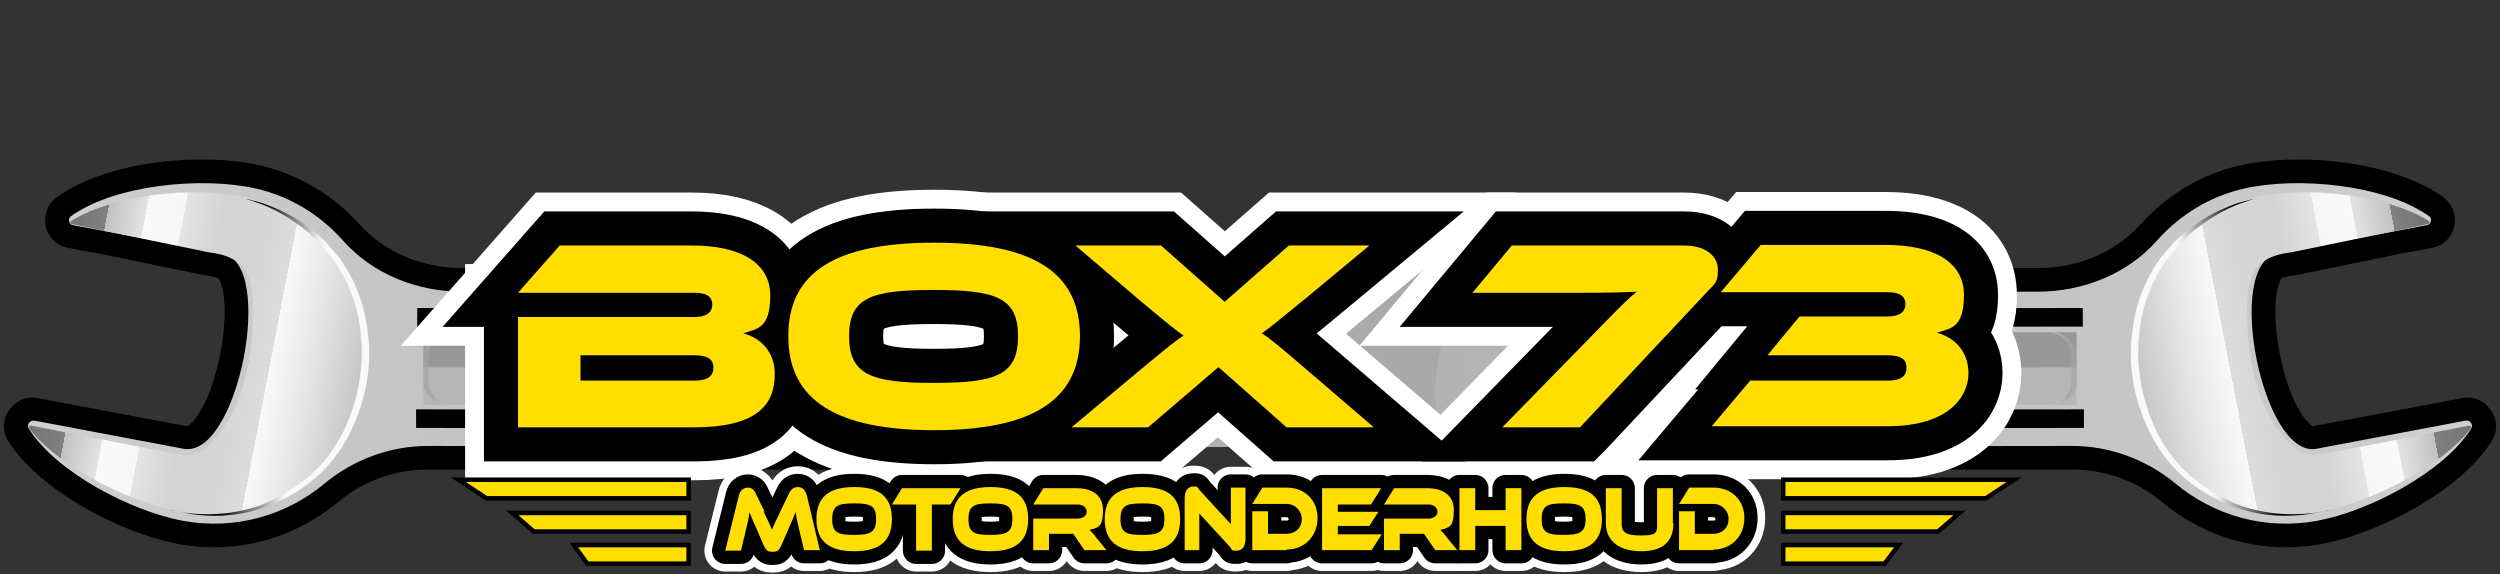 <?xml version="1.0" encoding="UTF-8"?>
<svg width="444px" height="102px" viewBox="0 0 444 102" version="1.1" xmlns="http://www.w3.org/2000/svg" xmlns:xlink="http://www.w3.org/1999/xlink">
    <rect x="0" y="0" width="444" height="102" fill="#333333" stroke="none"/>
    <title>Box 73 lang</title>
    <defs>
        <linearGradient x1="-0.291%" y1="50.168%" x2="99.697%" y2="50.055%" id="linearGradient-1">
            <stop stop-color="#A4A4A4" offset="0%"></stop>
            <stop stop-color="#CFCFCF" offset="100%"></stop>
        </linearGradient>
        <linearGradient x1="104.485%" y1="38.476%" x2="2.72%" y2="56.935%" id="linearGradient-2">
            <stop stop-color="#6C6C6C" offset="0%"></stop>
            <stop stop-color="#6D6D6D" offset="10%"></stop>
            <stop stop-color="#747474" offset="10%"></stop>
            <stop stop-color="#808080" offset="20%"></stop>
            <stop stop-color="#919191" offset="20%"></stop>
            <stop stop-color="#A7A7A7" offset="20%"></stop>
            <stop stop-color="#C2C2C2" offset="20%"></stop>
            <stop stop-color="#E2E2E2" offset="30%"></stop>
            <stop stop-color="#F9F9F9" offset="30%"></stop>
            <stop stop-color="#F7F7F7" offset="40%"></stop>
            <stop stop-color="#F0F0F0" offset="40%"></stop>
            <stop stop-color="#E4E4E4" offset="40%"></stop>
            <stop stop-color="#D4D4D4" offset="50%"></stop>
            <stop stop-color="#D5D5D5" offset="60%"></stop>
            <stop stop-color="#DCDCDC" offset="70%"></stop>
            <stop stop-color="#E8E8E8" offset="70%"></stop>
            <stop stop-color="#F9F9F9" offset="70%"></stop>
            <stop stop-color="#E7E7E7" offset="80%"></stop>
            <stop stop-color="#B9B9B9" offset="100%"></stop>
        </linearGradient>
        <linearGradient x1="50.962%" y1="48.312%" x2="51.049%" y2="51.149%" id="linearGradient-3">
            <stop stop-color="#979797" offset="0%"></stop>
            <stop stop-color="#B6B6B6" offset="100%"></stop>
        </linearGradient>
        <linearGradient x1="66.541%" y1="42.385%" x2="11.171%" y2="43.072%" id="linearGradient-4">
            <stop stop-color="#A4A4A4" offset="0%"></stop>
            <stop stop-color="#CFCFCF" offset="100%"></stop>
        </linearGradient>
        <radialGradient cx="-13.962%" cy="254.382%" fx="-13.962%" fy="254.382%" r="1723.529%" gradientTransform="translate(-0.14,2.544),scale(0.044,1),rotate(89.4),translate(0.14,-2.544)" id="radialGradient-5">
            <stop stop-color="#D0D0D0" offset="0%"></stop>
            <stop stop-color="#C9C9C9" offset="10%"></stop>
            <stop stop-color="#B7B7B7" offset="20%"></stop>
            <stop stop-color="#999999" offset="40%"></stop>
            <stop stop-color="#6F6F6F" offset="60%"></stop>
            <stop stop-color="#3A3A3A" offset="80%"></stop>
            <stop stop-color="#000000" offset="100%"></stop>
        </radialGradient>
        <radialGradient cx="-1894.186%" cy="31497.059%" fx="-1894.186%" fy="31497.059%" r="1723.529%" gradientTransform="translate(-18.942,314.971),scale(0.044,1),translate(18.942,-314.971)" id="radialGradient-6">
            <stop stop-color="#D0D0D0" offset="0%"></stop>
            <stop stop-color="#C9C9C9" offset="10%"></stop>
            <stop stop-color="#B7B7B7" offset="20%"></stop>
            <stop stop-color="#999999" offset="40%"></stop>
            <stop stop-color="#6F6F6F" offset="60%"></stop>
            <stop stop-color="#3A3A3A" offset="80%"></stop>
            <stop stop-color="#000000" offset="100%"></stop>
        </radialGradient>
        <linearGradient x1="61.63%" y1="47.858%" x2="31.953%" y2="54.655%" id="linearGradient-7">
            <stop stop-color="#000000" offset="0%"></stop>
            <stop stop-color="#080808" offset="0%"></stop>
            <stop stop-color="#5C5C5C" offset="30%"></stop>
            <stop stop-color="#9F9F9F" offset="60%"></stop>
            <stop stop-color="#D0D0D0" offset="80%"></stop>
            <stop stop-color="#EDEDED" offset="90%"></stop>
            <stop stop-color="#F9F9F9" offset="100%"></stop>
        </linearGradient>
        <linearGradient x1="100.299%" y1="50.099%" x2="0.311%" y2="49.985%" id="linearGradient-8">
            <stop stop-color="#A4A4A4" offset="0%"></stop>
            <stop stop-color="#CFCFCF" offset="100%"></stop>
        </linearGradient>
        <linearGradient x1="-4.618%" y1="37.205%" x2="97.315%" y2="55.505%" id="linearGradient-9">
            <stop stop-color="#6C6C6C" offset="0%"></stop>
            <stop stop-color="#6D6D6D" offset="10%"></stop>
            <stop stop-color="#747474" offset="10%"></stop>
            <stop stop-color="#808080" offset="20%"></stop>
            <stop stop-color="#919191" offset="20%"></stop>
            <stop stop-color="#A7A7A7" offset="20%"></stop>
            <stop stop-color="#C2C2C2" offset="20%"></stop>
            <stop stop-color="#E2E2E2" offset="30%"></stop>
            <stop stop-color="#F9F9F9" offset="30%"></stop>
            <stop stop-color="#F7F7F7" offset="40%"></stop>
            <stop stop-color="#F0F0F0" offset="40%"></stop>
            <stop stop-color="#E4E4E4" offset="40%"></stop>
            <stop stop-color="#D4D4D4" offset="50%"></stop>
            <stop stop-color="#D5D5D5" offset="60%"></stop>
            <stop stop-color="#DCDCDC" offset="70%"></stop>
            <stop stop-color="#E8E8E8" offset="70%"></stop>
            <stop stop-color="#F9F9F9" offset="70%"></stop>
            <stop stop-color="#E7E7E7" offset="80%"></stop>
            <stop stop-color="#B9B9B9" offset="100%"></stop>
        </linearGradient>
        <linearGradient x1="48.935%" y1="48.113%" x2="48.846%" y2="50.971%" id="linearGradient-10">
            <stop stop-color="#979797" offset="0%"></stop>
            <stop stop-color="#B6B6B6" offset="100%"></stop>
        </linearGradient>
        <linearGradient x1="33.198%" y1="35.35%" x2="88.569%" y2="36.037%" id="linearGradient-11">
            <stop stop-color="#A4A4A4" offset="0%"></stop>
            <stop stop-color="#CFCFCF" offset="100%"></stop>
        </linearGradient>
        <radialGradient cx="121.114%" cy="579.627%" fx="121.114%" fy="579.627%" r="1723.529%" gradientTransform="translate(1.211,5.796),scale(0.044,1),rotate(90.6),translate(-1.211,-5.796)" id="radialGradient-12">
            <stop stop-color="#D0D0D0" offset="0%"></stop>
            <stop stop-color="#C9C9C9" offset="10%"></stop>
            <stop stop-color="#B7B7B7" offset="20%"></stop>
            <stop stop-color="#999999" offset="40%"></stop>
            <stop stop-color="#6F6F6F" offset="60%"></stop>
            <stop stop-color="#3A3A3A" offset="80%"></stop>
            <stop stop-color="#000000" offset="100%"></stop>
        </radialGradient>
        <radialGradient cx="121.413%" cy="576.715%" fx="121.413%" fy="576.715%" r="1723.529%" gradientTransform="translate(1.214,5.767),scale(0.044,1),rotate(90.6),translate(-1.214,-5.767)" id="radialGradient-13">
            <stop stop-color="#D0D0D0" offset="0%"></stop>
            <stop stop-color="#C9C9C9" offset="10%"></stop>
            <stop stop-color="#B7B7B7" offset="20%"></stop>
            <stop stop-color="#999999" offset="40%"></stop>
            <stop stop-color="#6F6F6F" offset="60%"></stop>
            <stop stop-color="#3A3A3A" offset="80%"></stop>
            <stop stop-color="#000000" offset="100%"></stop>
        </radialGradient>
        <linearGradient x1="38.393%" y1="46.442%" x2="68.069%" y2="53.239%" id="linearGradient-14">
            <stop stop-color="#000000" offset="0%"></stop>
            <stop stop-color="#080808" offset="0%"></stop>
            <stop stop-color="#5C5C5C" offset="30%"></stop>
            <stop stop-color="#9F9F9F" offset="60%"></stop>
            <stop stop-color="#D0D0D0" offset="80%"></stop>
            <stop stop-color="#EDEDED" offset="90%"></stop>
            <stop stop-color="#F9F9F9" offset="100%"></stop>
        </linearGradient>
    </defs>
    <g id="Page-1" stroke="none" stroke-width="1" fill="none" fill-rule="evenodd">
        <g id="Box-73-lang" transform="translate(0, 28)">
            <g id="Group" transform="translate(159, 0)" fill-rule="nonzero">
                <path d="M282.8,44.1 C281.6,42.9 279.9,42.4 278.3,42.7 L251.8,47.7 C251.8,47.7 251.4,47.5 251,47.1 C247.8,44 245.1,34.7 245.1,27.3 C245.1,24 245.7,22.2 246.2,21.4 C246.8,21.2 247.5,21 248.4,20.9 L248.6,20.9 C248.6,20.9 266.6,17.2 266.6,17.2 L273,16 C274.8,15.7 276.3,14.3 276.8,12.5 C277.3,10.7 276.8,8.8 275.5,7.5 C275.3,7.3 275.1,7.1 274.9,7 C265.8,0.5 249,-1 238.7,1.4 C231.9,3 225.9,6.6 221.2,11.8 C216.8,16.7 210.2,19.6 203,19.6 L133.5,19.6 L133.5,55.4 L209.2,55.4 C214.9,55.4 220.4,57.4 224.9,61.1 C232.9,67.8 243.2,70.5 253.4,68.6 C263.5,66.7 277.9,59.2 283.5,50.4 C284.8,48.4 284.5,45.8 282.8,44.2 L282.8,44.1 Z" id="Path" fill="#000000"></path>
                <g id="Group" transform="translate(0, 4)">
                    <g>
                        <path d="M39.3,13.8 C34.3,10.2 27.9,8.5 21.4,9.7 C14.4,11 4.3,16.2 0.5,22.1 C0.2,22.6 0.6,23.3 1.2,23.2 L21.4,19.4 C28.7,18 33.9,44.4 26.6,45.8 L6.4,49.6 C5.8,49.7 5.6,50.5 6.1,50.9 C12.1,55.2 23.8,56.3 31.1,54.6 C33.8,54 36.2,52.9 38.4,51.5 C42.7,48.7 47.8,47.4 53,47.4 L209,47.2 C215.7,47.2 222.2,49.6 227.4,53.9 C234.1,59.5 243.2,62.2 252.5,60.5 C261.7,58.8 275,51.9 279.9,44.1 C280.3,43.4 279.7,42.6 278.9,42.7 L252.4,47.7 C242.8,49.5 235.9,14.8 245.5,13 L272,8 C272.8,7.9 273,6.8 272.4,6.4 C264.6,0.8 249.1,-0.7 239.5,1.5 C233.4,2.9 228.1,6.2 224.1,10.7 C218.8,16.7 210.9,19.8 202.9,19.8 L56.8,20" id="SVGID" fill="url(#linearGradient-1)"></path>
                        <path d="M226.9,11.5 C226.9,11.5 226.9,11.5 226.9,11.5 C215.2,24.5 219.2,44.9 229.9,53.3 C233.5,56.2 241.6,61.6 254.5,58.6 C263,56.6 274.8,50.7 279.8,44.1 C280,43.9 279.8,43.5 279.4,43.6 L254.9,48.4 C253.3,48.7 250.7,49.3 248.7,47.7 C243.8,43.8 240.3,35.6 240.1,24.8 C240,17.9 240.4,13.7 248,12.8 L272.2,7.8 C272.5,7.8 272.6,7.3 272.3,7.2 C264.6,2.5 250.8,1.1 242,2.9 C236.2,4.1 231,7 226.9,11.4 L226.9,11.5 Z" id="Path" fill="url(#linearGradient-2)"></path>
                    </g>
                    <path d="M209.7,27 C209.7,27 209.7,27 209.7,27 L133.5,27 L133.5,39.9 L209.8,39.9 C209.8,39.9 209.8,39.8 209.8,39.8 L209.8,27.1 L209.7,27 Z" id="Path" fill="url(#linearGradient-3)"></path>
                    <path d="M209.8,35.5 L209.8,31.3 C209.8,28.9 207.8,27 205.4,27 L204.5,27 C206.9,27 208.8,28.9 208.9,31.3 L208.9,35.5 C208.9,37.9 207.1,39.8 204.7,39.8 L205.6,39.8 C208,39.8 209.9,37.9 209.9,35.5 L209.8,35.5 Z" id="Path" fill="url(#linearGradient-4)" opacity="0.7" style="mix-blend-mode: multiply;"></path>
                    <polygon id="Path" fill="url(#radialGradient-5)" style="mix-blend-mode: screen;" points="211.1 40.7 133.5 40.8 133.5 44.1 211.1 44"></polygon>
                    <polygon id="Path" fill="url(#radialGradient-6)" style="mix-blend-mode: screen;" points="210.9 22.7 133.5 22.8 133.5 26.1 210.9 26"></polygon>
                    <path d="M251,59.3 C252.2,59.1 253.2,58.9 253.8,58.8 C254.4,58.7 254.8,58.6 254.8,58.6 C254.8,58.6 254.5,58.6 253.8,58.8 C253.2,58.9 252.2,59.1 251,59.2 C248.6,59.4 245,59.5 240.9,58.4 C238.9,57.9 236.8,57 234.7,55.8 C232.6,54.6 230.6,53.1 228.7,51.3 C226.9,49.4 225.3,47.2 224.1,44.8 C222.9,42.3 222,39.7 221.4,37 C220.9,34.3 220.6,31.5 220.8,28.8 C221,26.1 221.4,23.4 222.3,21 C223.1,18.5 224.3,16.3 225.6,14.4 C226.3,13.5 227.1,12.5 227.8,11.7 C228.6,10.9 229.3,10.1 230.1,9.4 C233.3,6.7 236.4,5.1 238.7,4.2 C239.8,3.8 240.8,3.5 241.4,3.3 C242,3.1 242.4,3.1 242.4,3.1 C242.4,3.1 242.1,3.1 241.4,3.3 C240.8,3.4 239.8,3.7 238.6,4 C236.3,4.8 232.9,6.1 229.6,8.8 C228.8,9.5 227.9,10.2 227.1,11 C226.3,11.9 225.6,12.8 224.8,13.7 C223.4,15.7 222,18 221.2,20.5 C220.2,23 219.8,25.8 219.5,28.6 C219.3,31.4 219.5,34.3 220.1,37.1 C220.7,39.9 221.7,42.6 223,45.2 C224.3,47.7 226,50 227.9,51.9 C231.8,55.6 236.5,57.9 240.7,58.9 C242.8,59.4 244.8,59.6 246.5,59.6 C248.2,59.6 249.7,59.5 251,59.3 L251,59.3 Z" id="Path" fill="url(#linearGradient-7)" style="mix-blend-mode: screen;"></path>
                </g>
            </g>
            <g id="Group" fill-rule="nonzero">
                <path d="M2.2,44.1 C3.4,42.9 5.1,42.4 6.7,42.7 L33.2,47.7 C33.2,47.7 33.6,47.5 34,47.1 C37.2,44 39.9,34.7 39.9,27.3 C39.9,24 39.3,22.2 38.8,21.4 C38.2,21.2 37.5,21 36.6,20.9 L36.4,20.9 C36.4,20.9 18.4,17.2 18.4,17.2 L12,16 C10.2,15.7 8.7,14.3 8.2,12.5 C7.7,10.7 8.2,8.8 9.5,7.5 C9.7,7.3 9.9,7.1 10.1,7 C19.2,0.5 36,-1 46.3,1.4 C53.1,3 59.1,6.6 63.8,11.8 C68.2,16.7 74.8,19.6 82,19.6 L151.5,19.6 L151.5,55.4 L75.8,55.4 C70.1,55.4 64.6,57.4 60.1,61.1 C52.1,67.8 41.8,70.5 31.6,68.6 C21.5,66.7 7.1,59.2 1.5,50.4 C0.2,48.4 0.5,45.8 2.2,44.2 L2.2,44.1 Z" id="Path" fill="#000000"></path>
                <g id="Group" transform="translate(4, 4)">
                    <g>
                        <path d="M241.7,13.8 C246.7,10.2 253.1,8.5 259.6,9.7 C266.6,11 276.7,16.2 280.5,22.1 C280.8,22.6 280.4,23.3 279.8,23.2 L259.6,19.4 C252.3,18 247.1,44.4 254.4,45.8 L274.6,49.6 C275.2,49.7 275.4,50.5 274.9,50.9 C268.9,55.2 257.2,56.3 249.9,54.6 C247.2,54 244.8,52.9 242.6,51.5 C238.3,48.7 233.2,47.4 228,47.4 L72,47.2 C65.3,47.2 58.8,49.6 53.6,53.9 C46.9,59.5 37.8,62.2 28.5,60.5 C19.3,58.8 6,51.9 1.1,44.1 C0.7,43.4 1.3,42.6 2.1,42.7 L28.6,47.7 C38.2,49.5 45.1,14.8 35.5,13 L9,8 C8.2,7.9 8,6.8 8.6,6.4 C16.4,0.8 31.9,-0.7 41.5,1.5 C47.6,2.9 52.9,6.2 56.9,10.7 C62.2,16.7 70.1,19.8 78.1,19.8 L224.2,20" id="SVGID2" fill="url(#linearGradient-8)"></path>
                        <path d="M54.1,11.5 C54.1,11.5 54.1,11.5 54.1,11.5 C65.8,24.5 61.8,44.9 51.1,53.3 C47.5,56.2 39.4,61.6 26.5,58.6 C18,56.6 6.2,50.7 1.2,44.1 C1,43.9 1.2,43.5 1.6,43.6 L26.1,48.4 C27.7,48.7 30.3,49.3 32.3,47.7 C37.2,43.8 40.7,35.6 40.9,24.8 C41,17.9 40.6,13.7 33,12.8 L8.8,7.8 C8.5,7.8 8.4,7.3 8.7,7.2 C16.4,2.5 30.2,1.1 39,2.9 C44.8,4.1 50,7 54.1,11.4 L54.1,11.5 Z" id="Path" fill="url(#linearGradient-9)"></path>
                    </g>
                    <path d="M71.3,27 C71.3,27 71.3,27 71.3,27 L147.5,27 L147.5,39.9 L71.2,39.9 C71.2,39.9 71.2,39.8 71.2,39.8 L71.2,27.1 L71.3,27 Z" id="Path" fill="url(#linearGradient-10)"></path>
                    <path d="M71.2,35.5 L71.2,31.3 C71.2,28.9 73.2,27 75.6,27 L76.5,27 C74.1,27 72.2,28.9 72.1,31.3 L72.1,35.5 C72.1,37.9 73.9,39.8 76.3,39.8 L75.4,39.8 C73,39.8 71.1,37.9 71.1,35.5 L71.2,35.5 Z" id="Path" fill="url(#linearGradient-11)" opacity="0.7" style="mix-blend-mode: multiply;"></path>
                    <polygon id="Path" fill="url(#radialGradient-12)" style="mix-blend-mode: screen;" points="69.9 40.7 147.5 40.8 147.5 44.1 69.9 44"></polygon>
                    <polygon id="Path" fill="url(#radialGradient-13)" style="mix-blend-mode: screen;" points="70.1 22.7 147.5 22.8 147.5 26.1 70.1 26"></polygon>
                    <path d="M30,59.3 C28.8,59.1 27.8,58.9 27.2,58.8 C26.6,58.7 26.2,58.6 26.2,58.6 C26.2,58.6 26.5,58.6 27.2,58.8 C27.8,58.9 28.8,59.1 30,59.2 C32.4,59.4 36,59.5 40.1,58.4 C42.1,57.9 44.2,57 46.3,55.8 C48.4,54.6 50.4,53.1 52.3,51.3 C54.1,49.4 55.7,47.2 56.9,44.8 C58.1,42.3 59,39.7 59.6,37 C60.1,34.3 60.4,31.5 60.2,28.8 C60,26.1 59.6,23.4 58.7,21 C57.9,18.5 56.7,16.3 55.4,14.4 C54.7,13.5 53.9,12.5 53.2,11.7 C52.4,10.9 51.7,10.1 50.9,9.4 C47.7,6.7 44.6,5.1 42.3,4.2 C41.2,3.8 40.2,3.5 39.6,3.3 C39,3.1 38.6,3.1 38.6,3.1 C38.6,3.1 38.9,3.1 39.6,3.3 C40.2,3.4 41.2,3.7 42.4,4 C44.7,4.8 48.1,6.1 51.4,8.8 C52.2,9.5 53.1,10.2 53.9,11 C54.7,11.9 55.4,12.8 56.2,13.7 C57.6,15.7 59,18 59.8,20.5 C60.8,23 61.2,25.8 61.5,28.6 C61.7,31.4 61.5,34.3 60.9,37.1 C60.3,39.9 59.3,42.6 58,45.2 C56.7,47.7 55,50 53.1,51.9 C49.2,55.6 44.5,57.9 40.3,58.9 C38.2,59.4 36.2,59.6 34.5,59.6 C32.8,59.6 31.3,59.5 30,59.3 L30,59.3 Z" id="Path" fill="url(#linearGradient-14)" style="mix-blend-mode: screen;"></path>
                </g>
            </g>
            <g id="Group" transform="translate(92, 15)">
                <g fill="#FFDE00" fill-rule="nonzero">
                    <path d="M45.6,23.5 C45.6,28.9 42.4,32.9 31.2,32.9 L-2.84217094e-14,32.9 L-2.84217094e-14,13.3 L31.4,13.3 C33,13.3 34.5,12.8 34.5,11.1 C34.5,9.4 33,9 31.4,9 L-2.84217094e-14,9 L7.4,0.6 L30.9,0.6 C39.4,0.6 44.8,3.6 44.8,9.5 C44.8,15.4 42.4,15.4 40,16.2 C43.1,17 45.6,19.5 45.6,23.4 L45.6,23.5 Z M11.1,20.2 L11.1,24.6 L31.3,24.6 C33.7,24.6 34.7,23.8 34.7,22.3 C34.7,20.8 33.7,20.1 31.3,20.1 L11.1,20.1 L11.1,20.2 Z" id="Shape"></path>
                    <path d="M99.8,16.7 C99.8,28.2 91.1,33.4 73.9,33.4 C56.7,33.4 48,28.2 48,16.7 C48,5.2 56.6,0.1 73.9,0.1 C91.2,0.1 99.8,5.2 99.8,16.7 Z M88.8,16.7 C88.8,9.8 84.8,8.5 73.8,8.5 C62.8,8.5 58.8,9.8 58.8,16.7 C58.8,23.6 62.8,25 73.8,25 C84.8,25 88.8,23.7 88.8,16.7 Z" id="Shape"></path>
                    <path d="M151.2,0.6 L140,9.9 C135.1,13.9 133.4,15.3 132.1,16.2 C133.4,17 135,18.3 140.7,23.2 L152,32.9 L136.5,32.9 L124.4,22.2 L111.9,32.9 L98.3,32.9 L109.9,23.2 C115.3,18.7 116.8,17.5 118.2,16.6 C116.9,15.7 115.5,14.6 109.9,9.9 L99,0.6 L114.2,0.6 L125.5,10.6 L136.9,0.6 L151.1,0.6 L151.2,0.6 Z" id="Path"></path>
                    <path d="M188.6,32.9 L174.8,32.9 L192.2,15.1 C195.9,11.3 197.3,9.9 198.7,8.8 C196.7,8.9 194.2,9 188.7,9 L169.5,9 L176.5,0.6 L207.1,0.6 C211.1,0.6 213.1,2.6 213.1,4.9 C213.1,7.2 212.6,7.3 211.4,8.6 L188.7,32.8 L188.6,32.9 Z" id="Path"></path>
                    <path d="M218.9,24.6 L243.2,24.6 C245.6,24.6 246.6,23.8 246.6,22.3 C246.6,20.8 245.6,20.1 243.2,20.1 L221.9,20.1 L227.6,13.2 L243.3,13.2 C244.9,13.2 246.4,12.7 246.4,11 C246.4,9.3 244.9,8.9 243.3,8.9 L213.6,8.9 L220.7,0.5 L242.9,0.5 C251.4,0.5 256.8,3.5 256.8,9.4 C256.8,15.3 254.4,15.3 252,16.1 C255.1,16.9 257.6,19.4 257.6,23.3 C257.6,27.2 254.4,32.7 243.2,32.7 L212,32.7 L219,24.4 L218.9,24.6 Z" id="Path"></path>
                </g>
                <g stroke="#FFFFFF" stroke-width="18.8">
                    <path d="M45.6,23.5 C45.6,28.9 42.4,32.9 31.2,32.9 L-2.84217094e-14,32.9 L-2.84217094e-14,13.3 L31.4,13.3 C33,13.3 34.5,12.8 34.5,11.1 C34.5,9.4 33,9 31.4,9 L-2.84217094e-14,9 L7.4,0.6 L30.9,0.6 C39.4,0.6 44.8,3.6 44.8,9.5 C44.8,15.4 42.4,15.4 40,16.2 C43.1,17 45.6,19.5 45.6,23.4 L45.6,23.5 Z M11.1,20.2 L11.1,24.6 L31.3,24.6 C33.7,24.6 34.7,23.8 34.7,22.3 C34.7,20.8 33.7,20.1 31.3,20.1 L11.1,20.1 L11.1,20.2 Z" id="Shape"></path>
                    <path d="M99.8,16.7 C99.8,28.2 91.1,33.4 73.9,33.4 C56.7,33.4 48,28.2 48,16.7 C48,5.2 56.6,0.1 73.9,0.1 C91.2,0.1 99.8,5.2 99.8,16.7 Z M88.8,16.7 C88.8,9.8 84.8,8.5 73.8,8.5 C62.8,8.5 58.8,9.8 58.8,16.7 C58.8,23.6 62.8,25 73.8,25 C84.8,25 88.8,23.7 88.8,16.7 Z" id="Shape"></path>
                    <path d="M151.2,0.6 L140,9.9 C135.1,13.9 133.4,15.3 132.1,16.2 C133.4,17 135,18.3 140.7,23.2 L152,32.9 L136.5,32.9 L124.4,22.2 L111.9,32.9 L98.3,32.9 L109.9,23.2 C115.3,18.7 116.8,17.5 118.2,16.6 C116.9,15.7 115.5,14.6 109.9,9.9 L99,0.6 L114.2,0.6 L125.5,10.6 L136.9,0.6 L151.1,0.6 L151.2,0.6 Z" id="Path"></path>
                    <path d="M188.6,32.9 L174.8,32.9 L192.2,15.1 C195.9,11.3 197.3,9.9 198.7,8.8 C196.7,8.9 194.2,9 188.7,9 L169.5,9 L176.5,0.6 L207.1,0.6 C211.1,0.6 213.1,2.6 213.1,4.9 C213.1,7.2 212.6,7.3 211.4,8.6 L188.7,32.8 L188.6,32.9 Z" id="Path"></path>
                    <path d="M218.9,24.6 L243.2,24.6 C245.6,24.6 246.6,23.8 246.6,22.3 C246.6,20.8 245.6,20.1 243.2,20.1 L221.9,20.1 L227.6,13.2 L243.3,13.2 C244.9,13.2 246.4,12.7 246.4,11 C246.4,9.3 244.9,8.9 243.3,8.9 L213.6,8.9 L220.7,0.5 L242.9,0.5 C251.4,0.5 256.8,3.5 256.8,9.4 C256.8,15.3 254.4,15.3 252,16.1 C255.1,16.9 257.6,19.4 257.6,23.3 C257.6,27.2 254.4,32.7 243.2,32.7 L212,32.7 L219,24.4 L218.9,24.6 Z" id="Path"></path>
                </g>
                <g stroke="#000000" stroke-width="12.1">
                    <path d="M45.6,23.5 C45.6,28.9 42.4,32.9 31.2,32.9 L-2.84217094e-14,32.9 L-2.84217094e-14,13.3 L31.4,13.3 C33,13.3 34.5,12.8 34.5,11.1 C34.5,9.4 33,9 31.4,9 L-2.84217094e-14,9 L7.4,0.6 L30.9,0.6 C39.4,0.6 44.8,3.6 44.8,9.5 C44.8,15.4 42.4,15.4 40,16.2 C43.1,17 45.6,19.5 45.6,23.4 L45.6,23.5 Z M11.1,20.2 L11.1,24.6 L31.3,24.6 C33.7,24.6 34.7,23.8 34.7,22.3 C34.7,20.8 33.7,20.1 31.3,20.1 L11.1,20.1 L11.1,20.2 Z" id="Shape"></path>
                    <path d="M99.8,16.7 C99.8,28.2 91.1,33.4 73.9,33.4 C56.7,33.4 48,28.2 48,16.7 C48,5.2 56.6,0.1 73.9,0.1 C91.2,0.1 99.8,5.2 99.8,16.7 Z M88.8,16.7 C88.8,9.8 84.8,8.5 73.8,8.5 C62.8,8.5 58.8,9.8 58.8,16.7 C58.8,23.6 62.8,25 73.8,25 C84.8,25 88.8,23.7 88.8,16.7 Z" id="Shape"></path>
                    <path d="M151.2,0.6 L140,9.9 C135.1,13.9 133.4,15.3 132.1,16.2 C133.4,17 135,18.3 140.7,23.2 L152,32.9 L136.5,32.9 L124.4,22.2 L111.9,32.9 L98.3,32.9 L109.9,23.2 C115.3,18.7 116.8,17.5 118.2,16.6 C116.9,15.7 115.5,14.6 109.9,9.9 L99,0.6 L114.2,0.6 L125.5,10.6 L136.9,0.6 L151.1,0.6 L151.2,0.6 Z" id="Path"></path>
                    <path d="M188.6,32.9 L174.8,32.9 L192.2,15.1 C195.9,11.3 197.3,9.9 198.7,8.8 C196.7,8.9 194.2,9 188.7,9 L169.5,9 L176.5,0.6 L207.1,0.6 C211.1,0.6 213.1,2.6 213.1,4.9 C213.1,7.2 212.6,7.3 211.4,8.6 L188.7,32.8 L188.6,32.9 Z" id="Path"></path>
                    <path d="M218.9,24.6 L243.2,24.6 C245.6,24.6 246.6,23.8 246.6,22.3 C246.6,20.8 245.6,20.1 243.2,20.1 L221.9,20.1 L227.6,13.2 L243.3,13.2 C244.9,13.2 246.4,12.7 246.4,11 C246.4,9.3 244.9,8.9 243.3,8.9 L213.6,8.9 L220.7,0.5 L242.9,0.5 C251.4,0.5 256.8,3.5 256.8,9.4 C256.8,15.3 254.4,15.3 252,16.1 C255.1,16.9 257.6,19.4 257.6,23.3 C257.6,27.2 254.4,32.7 243.2,32.7 L212,32.7 L219,24.4 L218.9,24.6 Z" id="Path"></path>
                </g>
                <g fill="#FFDE00" fill-rule="nonzero">
                    <path d="M45.6,23.5 C45.6,28.9 42.4,32.9 31.2,32.9 L-2.84217094e-14,32.9 L-2.84217094e-14,13.3 L31.4,13.3 C33,13.3 34.5,12.8 34.5,11.1 C34.5,9.4 33,9 31.4,9 L-2.84217094e-14,9 L7.4,0.6 L30.9,0.6 C39.4,0.6 44.8,3.6 44.8,9.5 C44.8,15.4 42.4,15.4 40,16.2 C43.1,17 45.6,19.5 45.6,23.4 L45.6,23.5 Z M11.1,20.2 L11.1,24.6 L31.3,24.6 C33.7,24.6 34.7,23.8 34.7,22.3 C34.7,20.8 33.7,20.1 31.3,20.1 L11.1,20.1 L11.1,20.2 Z" id="Shape"></path>
                    <path d="M99.8,16.7 C99.8,28.2 91.1,33.4 73.9,33.4 C56.7,33.4 48,28.2 48,16.7 C48,5.2 56.6,0.1 73.9,0.1 C91.2,0.1 99.8,5.2 99.8,16.7 Z M88.8,16.7 C88.8,9.8 84.8,8.5 73.8,8.5 C62.8,8.5 58.8,9.8 58.8,16.7 C58.8,23.6 62.8,25 73.8,25 C84.8,25 88.8,23.7 88.8,16.7 Z" id="Shape"></path>
                    <path d="M151.2,0.6 L140,9.9 C135.1,13.9 133.4,15.3 132.1,16.2 C133.4,17 135,18.3 140.7,23.2 L152,32.9 L136.5,32.9 L124.4,22.2 L111.9,32.9 L98.3,32.9 L109.9,23.2 C115.3,18.7 116.8,17.5 118.2,16.6 C116.9,15.7 115.5,14.6 109.9,9.9 L99,0.6 L114.2,0.6 L125.5,10.6 L136.9,0.6 L151.1,0.6 L151.2,0.6 Z" id="Path"></path>
                    <path d="M188.6,32.9 L174.8,32.9 L192.2,15.1 C195.9,11.3 197.3,9.9 198.7,8.8 C196.7,8.9 194.2,9 188.7,9 L169.5,9 L176.5,0.6 L207.1,0.6 C211.1,0.6 213.1,2.6 213.1,4.9 C213.1,7.2 212.6,7.3 211.4,8.6 L188.7,32.8 L188.6,32.9 Z" id="Path"></path>
                    <path d="M218.9,24.6 L243.2,24.6 C245.6,24.6 246.6,23.8 246.6,22.3 C246.6,20.8 245.6,20.1 243.2,20.1 L221.9,20.1 L227.6,13.2 L243.3,13.2 C244.9,13.2 246.4,12.7 246.4,11 C246.4,9.3 244.9,8.9 243.3,8.9 L213.6,8.9 L220.7,0.5 L242.9,0.5 C251.4,0.5 256.8,3.5 256.8,9.4 C256.8,15.3 254.4,15.3 252,16.1 C255.1,16.9 257.6,19.4 257.6,23.3 C257.6,27.2 254.4,32.7 243.2,32.7 L212,32.7 L219,24.4 L218.9,24.6 Z" id="Path"></path>
                </g>
            </g>
            <g id="Group" transform="translate(128, 58)">
                <g fill="#FFDE00" fill-rule="nonzero">
                    <path d="M7.6,4.8 C8.4,6.5 8.8,7.3 9.1,8.1 C9.4,7.3 9.8,6.5 10.6,4.8 L12.1,1.7 C12.4,1 12.9,0.5 13.7,0.5 C14.5,0.5 15,1 15.3,2 L17.6,11.7 L14.8,11.7 L13.9,7.9 C13.6,6.6 13.4,5.8 13.3,4.9 C13,5.7 12.7,6.5 12,8 L10.8,10.8 C10.3,11.9 9.9,12 9.2,12 C8.5,12 8.1,11.9 7.6,10.8 L6.4,8 C5.7,6.5 5.4,5.7 5.1,5 C5,5.9 4.8,6.8 4.5,8 L3.6,11.8 L0.8,11.8 L3.2,2.1 C3.4,1.1 4.1,0.6 4.8,0.6 C5.5,0.6 6,1 6.3,1.8 L7.8,4.9 L7.6,4.8 Z" id="Path"></path>
                    <path d="M30.4,6.2 C30.4,10.1 28.2,11.9 23.7,11.9 C19.2,11.9 17,10.1 17,6.2 C17,2.3 19.2,0.5 23.7,0.5 C28.2,0.5 30.4,2.2 30.4,6.2 Z M27.6,6.2 C27.6,3.8 26.6,3.4 23.7,3.4 C20.8,3.4 19.8,3.8 19.8,6.2 C19.8,8.6 20.8,9 23.7,9 C26.6,9 27.6,8.5 27.6,6.2 Z" id="Shape"></path>
                    <polygon id="Path" points="42.6 0.7 40.8 3.6 37.5 3.6 37.5 11.8 34.7 11.8 34.7 3.6 30.4 3.6 32.2 0.7 42.5 0.7"></polygon>
                    <path d="M54.6,6.2 C54.6,10.1 52.4,11.9 47.9,11.9 C43.4,11.9 41.2,10.1 41.2,6.2 C41.2,2.3 43.4,0.5 47.9,0.5 C52.4,0.5 54.6,2.2 54.6,6.2 Z M51.8,6.2 C51.8,3.8 50.8,3.4 47.9,3.4 C45,3.4 44,3.8 44,6.2 C44,8.6 45,9 47.9,9 C50.8,9 51.8,8.5 51.8,6.2 Z" id="Shape"></path>
                    <path d="M68.4,11.7 L64.6,11.7 L62.6,8.8 L58.3,8.8 L58.3,11.7 L55.5,11.7 L55.5,6.1 L63.4,6.1 C64.3,6.1 65,5.6 65,4.9 C65,4.2 64.4,3.6 63.4,3.6 L55.5,3.6 L57.3,0.7 L63.2,0.7 C65.3,0.7 67.9,1.5 67.9,4.6 C67.9,7.7 67,7.7 65.5,8.1 C65.8,8.4 66.2,8.8 66.8,9.6 L68.5,11.7 L68.4,11.7 Z" id="Path"></path>
                    <path d="M81.6,6.2 C81.6,10.1 79.4,11.9 74.9,11.9 C70.4,11.9 68.2,10.1 68.2,6.2 C68.2,2.3 70.4,0.5 74.9,0.5 C79.4,0.5 81.6,2.2 81.6,6.2 Z M78.8,6.2 C78.8,3.8 77.8,3.4 74.9,3.4 C72,3.4 71,3.8 71,6.2 C71,8.6 72,9 74.9,9 C77.8,9 78.8,8.5 78.8,6.2 Z" id="Shape"></path>
                    <path d="M90.6,11.3 L85,5.2 L85,11.7 L82.4,11.7 L82.4,2.5 C82.4,1 83.1,0.4 83.9,0.4 C84.7,0.4 84.6,0.4 85,1 L90.6,7.1 L90.6,0.6 L93.2,0.6 L93.2,9.7 C93.2,11.2 92.5,11.8 91.6,11.8 C90.7,11.8 90.9,11.8 90.5,11.2 L90.6,11.3 Z" id="Path"></path>
                    <path d="M100.5,11.7 L94.4,11.7 L94.4,4.8 L97.2,4.8 L97.2,8.8 L100.5,8.8 C102.1,8.8 103.2,7.7 103.2,6.2 C103.2,4.7 102,3.5 100.5,3.5 L94.4,3.5 L96.2,0.6 L100.5,0.6 C103.7,0.6 106,2.8 106,6 C106,9.2 103.7,11.6 100.5,11.6 L100.5,11.7 Z" id="Path"></path>
                    <polygon id="Path" points="117.4 8.9 115.6 11.7 106.8 11.7 106.8 0.7 117.3 0.7 115.5 3.6 109.6 3.6 109.6 4.9 116.8 4.9 115.2 7.4 109.6 7.4 109.6 8.9 117.3 8.9"></polygon>
                    <path d="M130.7,11.7 L126.9,11.7 L124.9,8.8 L120.6,8.8 L120.6,11.7 L117.8,11.7 L117.8,6.1 L125.7,6.1 C126.6,6.1 127.3,5.6 127.3,4.9 C127.3,4.2 126.7,3.6 125.7,3.6 L117.8,3.6 L119.6,0.7 L125.5,0.7 C127.6,0.7 130.2,1.5 130.2,4.6 C130.2,7.7 129.3,7.7 127.8,8.1 C128.1,8.4 128.5,8.8 129.1,9.6 L130.8,11.7 L130.7,11.7 Z" id="Path"></path>
                    <polygon id="Path" points="142.2 11.7 139.4 11.7 139.4 7.4 134 7.4 134 11.7 131.2 11.7 131.2 0.7 134 0.7 134 4.6 139.4 4.6 139.4 0.7 142.2 0.7"></polygon>
                    <path d="M156.5,6.2 C156.5,10.1 154.3,11.9 149.8,11.9 C145.3,11.9 143.1,10.1 143.1,6.2 C143.1,2.3 145.3,0.5 149.8,0.5 C154.3,0.5 156.5,2.2 156.5,6.2 Z M153.6,6.2 C153.6,3.8 152.6,3.4 149.7,3.4 C146.8,3.4 145.8,3.8 145.8,6.2 C145.8,8.6 146.8,9 149.7,9 C152.6,9 153.6,8.5 153.6,6.2 Z" id="Shape"></path>
                    <path d="M169.2,6.9 C169.2,10.2 167.3,11.9 163.5,11.9 C159.7,11.9 157.2,10.2 157.2,6.9 L157.2,0.7 L160,0.7 L160,6.9 C160,8.5 160.6,9.1 163.5,9.1 C166.4,9.1 166.3,8.5 166.3,6.9 L166.3,0.7 L169.1,0.7 L169.1,6.9 L169.2,6.9 Z" id="Path"></path>
                    <path d="M176.3,11.7 L170.2,11.7 L170.2,4.8 L173,4.8 L173,8.8 L176.3,8.8 C177.9,8.8 179,7.7 179,6.2 C179,4.7 177.8,3.5 176.3,3.5 L170.2,3.5 L172,0.6 L176.3,0.6 C179.5,0.6 181.8,2.8 181.8,6 C181.8,9.2 179.5,11.6 176.3,11.6 L176.3,11.7 Z" id="Path"></path>
                </g>
                <g stroke="#FFFFFF" stroke-linecap="round" stroke-linejoin="round" stroke-width="7.4">
                    <path d="M7.6,4.8 C8.4,6.5 8.8,7.3 9.1,8.1 C9.4,7.3 9.8,6.5 10.6,4.8 L12.1,1.7 C12.4,1 12.9,0.5 13.7,0.5 C14.5,0.5 15,1 15.3,2 L17.6,11.7 L14.8,11.7 L13.9,7.9 C13.6,6.6 13.4,5.8 13.3,4.9 C13,5.7 12.7,6.5 12,8 L10.8,10.8 C10.3,11.9 9.9,12 9.2,12 C8.5,12 8.1,11.9 7.6,10.8 L6.4,8 C5.7,6.5 5.4,5.7 5.1,5 C5,5.9 4.8,6.8 4.5,8 L3.6,11.8 L0.8,11.8 L3.2,2.1 C3.4,1.1 4.1,0.6 4.8,0.6 C5.5,0.6 6,1 6.3,1.8 L7.8,4.9 L7.6,4.8 Z" id="Path"></path>
                    <path d="M30.4,6.2 C30.4,10.1 28.2,11.9 23.7,11.9 C19.2,11.9 17,10.1 17,6.2 C17,2.3 19.2,0.5 23.7,0.5 C28.2,0.5 30.4,2.2 30.4,6.2 Z M27.6,6.2 C27.6,3.8 26.6,3.4 23.7,3.4 C20.8,3.4 19.8,3.8 19.8,6.2 C19.8,8.6 20.8,9 23.7,9 C26.6,9 27.6,8.5 27.6,6.2 Z" id="Shape"></path>
                    <polygon id="Path" points="42.6 0.7 40.8 3.6 37.5 3.6 37.5 11.8 34.7 11.8 34.7 3.6 30.4 3.6 32.2 0.7 42.5 0.7"></polygon>
                    <path d="M54.6,6.2 C54.6,10.1 52.4,11.9 47.9,11.9 C43.4,11.9 41.2,10.1 41.2,6.2 C41.2,2.3 43.4,0.5 47.9,0.5 C52.4,0.5 54.6,2.2 54.6,6.2 Z M51.8,6.2 C51.8,3.8 50.8,3.4 47.9,3.4 C45,3.4 44,3.8 44,6.2 C44,8.6 45,9 47.9,9 C50.8,9 51.8,8.5 51.8,6.2 Z" id="Shape"></path>
                    <path d="M68.4,11.7 L64.6,11.7 L62.6,8.8 L58.3,8.8 L58.3,11.7 L55.5,11.7 L55.5,6.1 L63.4,6.1 C64.3,6.1 65,5.6 65,4.9 C65,4.2 64.4,3.6 63.4,3.6 L55.5,3.6 L57.3,0.7 L63.2,0.7 C65.3,0.7 67.9,1.5 67.9,4.6 C67.9,7.7 67,7.7 65.5,8.1 C65.8,8.4 66.2,8.8 66.8,9.6 L68.5,11.7 L68.4,11.7 Z" id="Path"></path>
                    <path d="M81.6,6.2 C81.6,10.1 79.4,11.9 74.9,11.9 C70.4,11.9 68.2,10.1 68.2,6.2 C68.2,2.3 70.4,0.5 74.9,0.5 C79.4,0.5 81.6,2.2 81.6,6.2 Z M78.8,6.2 C78.8,3.8 77.8,3.4 74.9,3.4 C72,3.4 71,3.8 71,6.2 C71,8.6 72,9 74.9,9 C77.8,9 78.8,8.5 78.8,6.2 Z" id="Shape"></path>
                    <path d="M90.6,11.3 L85,5.2 L85,11.7 L82.4,11.7 L82.4,2.5 C82.4,1 83.1,0.4 83.9,0.4 C84.7,0.4 84.6,0.4 85,1 L90.6,7.1 L90.6,0.6 L93.2,0.6 L93.2,9.7 C93.2,11.2 92.5,11.8 91.6,11.8 C90.7,11.8 90.9,11.8 90.5,11.2 L90.6,11.3 Z" id="Path"></path>
                    <path d="M100.5,11.7 L94.4,11.7 L94.4,4.8 L97.2,4.8 L97.2,8.8 L100.5,8.8 C102.1,8.8 103.2,7.7 103.2,6.2 C103.2,4.7 102,3.5 100.5,3.5 L94.4,3.5 L96.2,0.6 L100.5,0.6 C103.7,0.6 106,2.8 106,6 C106,9.2 103.7,11.6 100.5,11.6 L100.5,11.7 Z" id="Path"></path>
                    <polygon id="Path" points="117.4 8.9 115.6 11.7 106.8 11.7 106.8 0.7 117.3 0.7 115.5 3.6 109.6 3.6 109.6 4.9 116.8 4.9 115.2 7.4 109.6 7.4 109.6 8.9 117.3 8.9"></polygon>
                    <path d="M130.7,11.7 L126.9,11.7 L124.9,8.8 L120.6,8.8 L120.6,11.7 L117.8,11.7 L117.8,6.1 L125.7,6.1 C126.6,6.1 127.3,5.6 127.3,4.9 C127.3,4.2 126.7,3.6 125.7,3.6 L117.8,3.6 L119.6,0.7 L125.5,0.7 C127.6,0.7 130.2,1.5 130.2,4.6 C130.2,7.7 129.3,7.7 127.8,8.1 C128.1,8.4 128.5,8.8 129.1,9.6 L130.8,11.7 L130.7,11.7 Z" id="Path"></path>
                    <polygon id="Path" points="142.2 11.7 139.4 11.7 139.4 7.4 134 7.4 134 11.7 131.2 11.7 131.2 0.7 134 0.7 134 4.6 139.4 4.6 139.4 0.7 142.2 0.7"></polygon>
                    <path d="M156.5,6.2 C156.5,10.1 154.3,11.9 149.8,11.9 C145.3,11.9 143.1,10.1 143.1,6.2 C143.1,2.3 145.3,0.5 149.8,0.5 C154.3,0.5 156.5,2.2 156.5,6.2 Z M153.6,6.2 C153.6,3.8 152.6,3.4 149.7,3.4 C146.8,3.4 145.8,3.8 145.8,6.2 C145.8,8.6 146.8,9 149.7,9 C152.6,9 153.6,8.5 153.6,6.2 Z" id="Shape"></path>
                    <path d="M169.2,6.9 C169.2,10.2 167.3,11.9 163.5,11.9 C159.7,11.9 157.2,10.2 157.2,6.9 L157.2,0.7 L160,0.7 L160,6.9 C160,8.5 160.6,9.1 163.5,9.1 C166.4,9.1 166.3,8.5 166.3,6.9 L166.3,0.7 L169.1,0.7 L169.1,6.9 L169.2,6.9 Z" id="Path"></path>
                    <path d="M176.3,11.7 L170.2,11.7 L170.2,4.8 L173,4.8 L173,8.8 L176.3,8.8 C177.9,8.8 179,7.7 179,6.2 C179,4.7 177.8,3.5 176.3,3.5 L170.2,3.5 L172,0.6 L176.3,0.6 C179.5,0.6 181.8,2.8 181.8,6 C181.8,9.2 179.5,11.6 176.3,11.6 L176.3,11.7 Z" id="Path"></path>
                </g>
                <g stroke="#000000" stroke-linecap="round" stroke-linejoin="round" stroke-width="4.7">
                    <path d="M7.6,4.8 C8.4,6.5 8.8,7.3 9.1,8.1 C9.4,7.3 9.8,6.5 10.6,4.8 L12.1,1.7 C12.4,1 12.9,0.5 13.7,0.5 C14.5,0.5 15,1 15.3,2 L17.6,11.7 L14.8,11.7 L13.9,7.9 C13.6,6.6 13.4,5.8 13.3,4.9 C13,5.7 12.7,6.5 12,8 L10.8,10.8 C10.3,11.9 9.9,12 9.2,12 C8.5,12 8.1,11.9 7.6,10.8 L6.4,8 C5.7,6.5 5.4,5.7 5.1,5 C5,5.9 4.8,6.8 4.5,8 L3.6,11.8 L0.8,11.8 L3.2,2.1 C3.4,1.1 4.1,0.6 4.8,0.6 C5.5,0.6 6,1 6.3,1.8 L7.8,4.9 L7.6,4.8 Z" id="Path"></path>
                    <path d="M30.4,6.2 C30.4,10.1 28.2,11.9 23.7,11.9 C19.2,11.9 17,10.1 17,6.2 C17,2.3 19.2,0.5 23.7,0.5 C28.2,0.5 30.4,2.2 30.4,6.2 Z M27.6,6.2 C27.6,3.8 26.6,3.4 23.7,3.4 C20.8,3.4 19.8,3.8 19.8,6.2 C19.8,8.6 20.8,9 23.7,9 C26.6,9 27.6,8.5 27.6,6.2 Z" id="Shape"></path>
                    <polygon id="Path" points="42.6 0.7 40.8 3.6 37.5 3.6 37.5 11.8 34.7 11.8 34.7 3.6 30.4 3.6 32.2 0.7 42.5 0.7"></polygon>
                    <path d="M54.6,6.2 C54.6,10.1 52.4,11.9 47.9,11.9 C43.4,11.9 41.2,10.1 41.2,6.2 C41.2,2.3 43.4,0.5 47.9,0.5 C52.4,0.5 54.6,2.2 54.6,6.2 Z M51.8,6.2 C51.8,3.8 50.8,3.4 47.9,3.4 C45,3.4 44,3.8 44,6.2 C44,8.6 45,9 47.9,9 C50.8,9 51.8,8.5 51.8,6.2 Z" id="Shape"></path>
                    <path d="M68.4,11.7 L64.6,11.7 L62.6,8.8 L58.3,8.8 L58.3,11.7 L55.5,11.7 L55.5,6.1 L63.4,6.1 C64.3,6.1 65,5.6 65,4.9 C65,4.2 64.4,3.6 63.4,3.6 L55.5,3.6 L57.3,0.7 L63.2,0.7 C65.3,0.7 67.9,1.5 67.9,4.6 C67.9,7.7 67,7.7 65.5,8.1 C65.8,8.4 66.2,8.8 66.8,9.6 L68.5,11.7 L68.4,11.7 Z" id="Path"></path>
                    <path d="M81.6,6.2 C81.6,10.1 79.4,11.9 74.9,11.9 C70.4,11.9 68.2,10.1 68.2,6.2 C68.2,2.3 70.4,0.5 74.9,0.5 C79.4,0.5 81.6,2.2 81.6,6.2 Z M78.8,6.2 C78.8,3.8 77.8,3.4 74.9,3.4 C72,3.4 71,3.8 71,6.2 C71,8.6 72,9 74.9,9 C77.8,9 78.8,8.5 78.8,6.2 Z" id="Shape"></path>
                    <path d="M90.6,11.3 L85,5.2 L85,11.7 L82.4,11.7 L82.4,2.5 C82.4,1 83.1,0.4 83.9,0.4 C84.7,0.4 84.6,0.4 85,1 L90.6,7.1 L90.6,0.6 L93.2,0.6 L93.2,9.7 C93.2,11.2 92.5,11.8 91.6,11.8 C90.7,11.8 90.9,11.8 90.5,11.2 L90.6,11.3 Z" id="Path"></path>
                    <path d="M100.5,11.7 L94.4,11.7 L94.4,4.8 L97.2,4.8 L97.2,8.8 L100.5,8.8 C102.1,8.8 103.2,7.7 103.2,6.2 C103.2,4.7 102,3.5 100.5,3.5 L94.4,3.5 L96.2,0.6 L100.5,0.6 C103.7,0.6 106,2.8 106,6 C106,9.2 103.7,11.6 100.5,11.6 L100.5,11.7 Z" id="Path"></path>
                    <polygon id="Path" points="117.4 8.9 115.6 11.7 106.8 11.7 106.8 0.7 117.3 0.7 115.5 3.6 109.6 3.6 109.6 4.9 116.8 4.9 115.2 7.4 109.6 7.4 109.6 8.9 117.3 8.9"></polygon>
                    <path d="M130.7,11.7 L126.9,11.7 L124.9,8.8 L120.6,8.8 L120.6,11.7 L117.8,11.7 L117.8,6.1 L125.7,6.1 C126.6,6.1 127.3,5.6 127.3,4.9 C127.3,4.2 126.7,3.6 125.7,3.6 L117.8,3.6 L119.6,0.7 L125.5,0.7 C127.6,0.7 130.2,1.5 130.2,4.6 C130.2,7.7 129.3,7.7 127.8,8.1 C128.1,8.4 128.5,8.8 129.1,9.6 L130.8,11.7 L130.7,11.7 Z" id="Path"></path>
                    <polygon id="Path" points="142.2 11.7 139.4 11.7 139.4 7.4 134 7.4 134 11.7 131.2 11.7 131.2 0.7 134 0.7 134 4.6 139.4 4.6 139.4 0.7 142.2 0.7"></polygon>
                    <path d="M156.5,6.2 C156.5,10.1 154.3,11.9 149.8,11.9 C145.3,11.9 143.1,10.1 143.1,6.2 C143.1,2.3 145.3,0.5 149.8,0.5 C154.3,0.5 156.5,2.2 156.5,6.2 Z M153.6,6.2 C153.6,3.8 152.6,3.4 149.7,3.4 C146.8,3.4 145.8,3.8 145.8,6.2 C145.8,8.6 146.8,9 149.7,9 C152.6,9 153.6,8.5 153.6,6.2 Z" id="Shape"></path>
                    <path d="M169.2,6.9 C169.2,10.2 167.3,11.9 163.5,11.9 C159.7,11.9 157.2,10.2 157.2,6.9 L157.2,0.7 L160,0.7 L160,6.9 C160,8.5 160.6,9.1 163.5,9.1 C166.4,9.1 166.3,8.5 166.3,6.9 L166.3,0.7 L169.1,0.7 L169.1,6.9 L169.2,6.9 Z" id="Path"></path>
                    <path d="M176.3,11.7 L170.2,11.7 L170.2,4.8 L173,4.8 L173,8.8 L176.3,8.8 C177.9,8.8 179,7.7 179,6.2 C179,4.7 177.8,3.5 176.3,3.5 L170.2,3.5 L172,0.6 L176.3,0.6 C179.5,0.6 181.8,2.8 181.8,6 C181.8,9.2 179.5,11.6 176.3,11.6 L176.3,11.7 Z" id="Path"></path>
                </g>
                <g fill="#FFDE00" fill-rule="nonzero">
                    <path d="M7.6,4.8 C8.4,6.5 8.8,7.3 9.1,8.1 C9.4,7.3 9.8,6.5 10.6,4.8 L12.1,1.7 C12.4,1 12.9,0.5 13.7,0.5 C14.5,0.5 15,1 15.3,2 L17.6,11.7 L14.8,11.7 L13.9,7.9 C13.6,6.6 13.4,5.8 13.3,4.9 C13,5.7 12.7,6.5 12,8 L10.8,10.8 C10.3,11.9 9.9,12 9.2,12 C8.5,12 8.1,11.9 7.6,10.8 L6.4,8 C5.7,6.5 5.4,5.7 5.1,5 C5,5.9 4.8,6.8 4.5,8 L3.6,11.8 L0.8,11.8 L3.2,2.1 C3.4,1.1 4.1,0.6 4.8,0.6 C5.5,0.6 6,1 6.3,1.8 L7.8,4.9 L7.6,4.8 Z" id="Path"></path>
                    <path d="M30.4,6.2 C30.4,10.1 28.2,11.9 23.7,11.9 C19.2,11.9 17,10.1 17,6.2 C17,2.3 19.2,0.5 23.7,0.5 C28.2,0.5 30.4,2.2 30.4,6.2 Z M27.6,6.2 C27.6,3.8 26.6,3.4 23.7,3.4 C20.8,3.4 19.8,3.8 19.8,6.2 C19.8,8.6 20.8,9 23.7,9 C26.6,9 27.6,8.5 27.6,6.2 Z" id="Shape"></path>
                    <polygon id="Path" points="42.6 0.7 40.8 3.6 37.5 3.6 37.5 11.8 34.7 11.8 34.7 3.6 30.4 3.6 32.2 0.7 42.5 0.7"></polygon>
                    <path d="M54.6,6.2 C54.6,10.1 52.4,11.9 47.9,11.9 C43.4,11.9 41.2,10.1 41.2,6.2 C41.2,2.3 43.4,0.5 47.9,0.5 C52.4,0.5 54.6,2.2 54.6,6.2 Z M51.8,6.2 C51.8,3.8 50.8,3.4 47.9,3.4 C45,3.4 44,3.8 44,6.2 C44,8.6 45,9 47.9,9 C50.8,9 51.8,8.5 51.8,6.2 Z" id="Shape"></path>
                    <path d="M68.4,11.7 L64.6,11.7 L62.6,8.8 L58.3,8.8 L58.3,11.7 L55.5,11.7 L55.5,6.1 L63.4,6.1 C64.3,6.1 65,5.6 65,4.9 C65,4.2 64.4,3.6 63.4,3.6 L55.5,3.6 L57.3,0.7 L63.2,0.7 C65.3,0.7 67.9,1.5 67.9,4.6 C67.9,7.7 67,7.7 65.5,8.1 C65.8,8.4 66.2,8.8 66.8,9.6 L68.5,11.7 L68.4,11.7 Z" id="Path"></path>
                    <path d="M81.6,6.2 C81.6,10.1 79.4,11.9 74.9,11.9 C70.4,11.9 68.2,10.1 68.2,6.2 C68.2,2.3 70.4,0.5 74.9,0.5 C79.4,0.5 81.6,2.2 81.6,6.2 Z M78.8,6.2 C78.8,3.8 77.8,3.4 74.9,3.4 C72,3.4 71,3.8 71,6.2 C71,8.6 72,9 74.9,9 C77.8,9 78.8,8.5 78.8,6.2 Z" id="Shape"></path>
                    <path d="M90.6,11.3 L85,5.2 L85,11.7 L82.4,11.7 L82.4,2.5 C82.4,1 83.1,0.4 83.9,0.4 C84.7,0.4 84.6,0.4 85,1 L90.6,7.1 L90.6,0.6 L93.2,0.6 L93.2,9.7 C93.2,11.2 92.5,11.8 91.6,11.8 C90.7,11.8 90.9,11.8 90.5,11.2 L90.6,11.3 Z" id="Path"></path>
                    <path d="M100.5,11.7 L94.4,11.7 L94.4,4.8 L97.2,4.8 L97.2,8.8 L100.5,8.8 C102.1,8.8 103.2,7.7 103.2,6.2 C103.2,4.7 102,3.5 100.5,3.5 L94.4,3.5 L96.2,0.6 L100.5,0.6 C103.7,0.6 106,2.8 106,6 C106,9.2 103.7,11.6 100.5,11.6 L100.5,11.7 Z" id="Path"></path>
                    <polygon id="Path" points="117.4 8.9 115.6 11.7 106.8 11.7 106.8 0.7 117.3 0.7 115.5 3.6 109.6 3.6 109.6 4.9 116.8 4.9 115.2 7.4 109.6 7.4 109.6 8.9 117.3 8.9"></polygon>
                    <path d="M130.7,11.7 L126.9,11.7 L124.9,8.8 L120.6,8.8 L120.6,11.7 L117.8,11.7 L117.8,6.1 L125.7,6.1 C126.6,6.1 127.3,5.6 127.3,4.9 C127.3,4.2 126.7,3.6 125.7,3.6 L117.8,3.6 L119.6,0.7 L125.5,0.7 C127.6,0.7 130.2,1.5 130.2,4.6 C130.2,7.7 129.3,7.7 127.8,8.1 C128.1,8.4 128.5,8.8 129.1,9.6 L130.8,11.7 L130.7,11.7 Z" id="Path"></path>
                    <polygon id="Path" points="142.2 11.7 139.4 11.7 139.4 7.4 134 7.4 134 11.7 131.2 11.7 131.2 0.7 134 0.7 134 4.6 139.4 4.6 139.4 0.7 142.2 0.7"></polygon>
                    <path d="M156.5,6.2 C156.5,10.1 154.3,11.9 149.8,11.9 C145.3,11.9 143.1,10.1 143.1,6.2 C143.1,2.3 145.3,0.5 149.8,0.5 C154.3,0.5 156.5,2.2 156.5,6.2 Z M153.6,6.2 C153.6,3.8 152.6,3.4 149.7,3.4 C146.8,3.4 145.8,3.8 145.8,6.2 C145.8,8.6 146.8,9 149.7,9 C152.6,9 153.6,8.5 153.6,6.2 Z" id="Shape"></path>
                    <path d="M169.2,6.9 C169.2,10.2 167.3,11.9 163.5,11.9 C159.7,11.9 157.2,10.2 157.2,6.9 L157.2,0.7 L160,0.7 L160,6.9 C160,8.5 160.6,9.1 163.5,9.1 C166.4,9.1 166.3,8.5 166.3,6.9 L166.3,0.7 L169.1,0.7 L169.1,6.9 L169.2,6.9 Z" id="Path"></path>
                    <path d="M176.3,11.7 L170.2,11.7 L170.2,4.8 L173,4.8 L173,8.8 L176.3,8.8 C177.9,8.8 179,7.7 179,6.2 C179,4.7 177.8,3.5 176.3,3.5 L170.2,3.5 L172,0.6 L176.3,0.6 C179.5,0.6 181.8,2.8 181.8,6 C181.8,9.2 179.5,11.6 176.3,11.6 L176.3,11.7 Z" id="Path"></path>
                </g>
            </g>
            <g id="Group" transform="translate(316, 57)" fill="#FFDE00" fill-rule="nonzero" stroke="#000000" stroke-width="0.8">
                <polygon id="Path" points="0.7 3.5 0.7 0.2 41.7 0.2 36.7 3.5"></polygon>
                <polygon id="Path" points="0.7 9.4 0.7 6.1 32 6.1 28.2 9.4"></polygon>
                <polygon id="Path" points="0.7 15.1 0.7 11.8 21.2 11.8 18.7 15.1"></polygon>
            </g>
            <g id="Group" transform="translate(81, 57)" fill="#FFDE00" fill-rule="nonzero" stroke="#000000" stroke-width="0.8">
                <polygon id="Path" points="41.3 3.5 41.3 0.2 0.4 0.2 5.4 3.5"></polygon>
                <polygon id="Path" points="41.3 9.4 41.3 6.1 10 6.1 13.8 9.4"></polygon>
                <polygon id="Path" points="41.3 15.1 41.3 11.8 20.9 11.8 23.3 15.1"></polygon>
            </g>
        </g>
    </g>
</svg>

